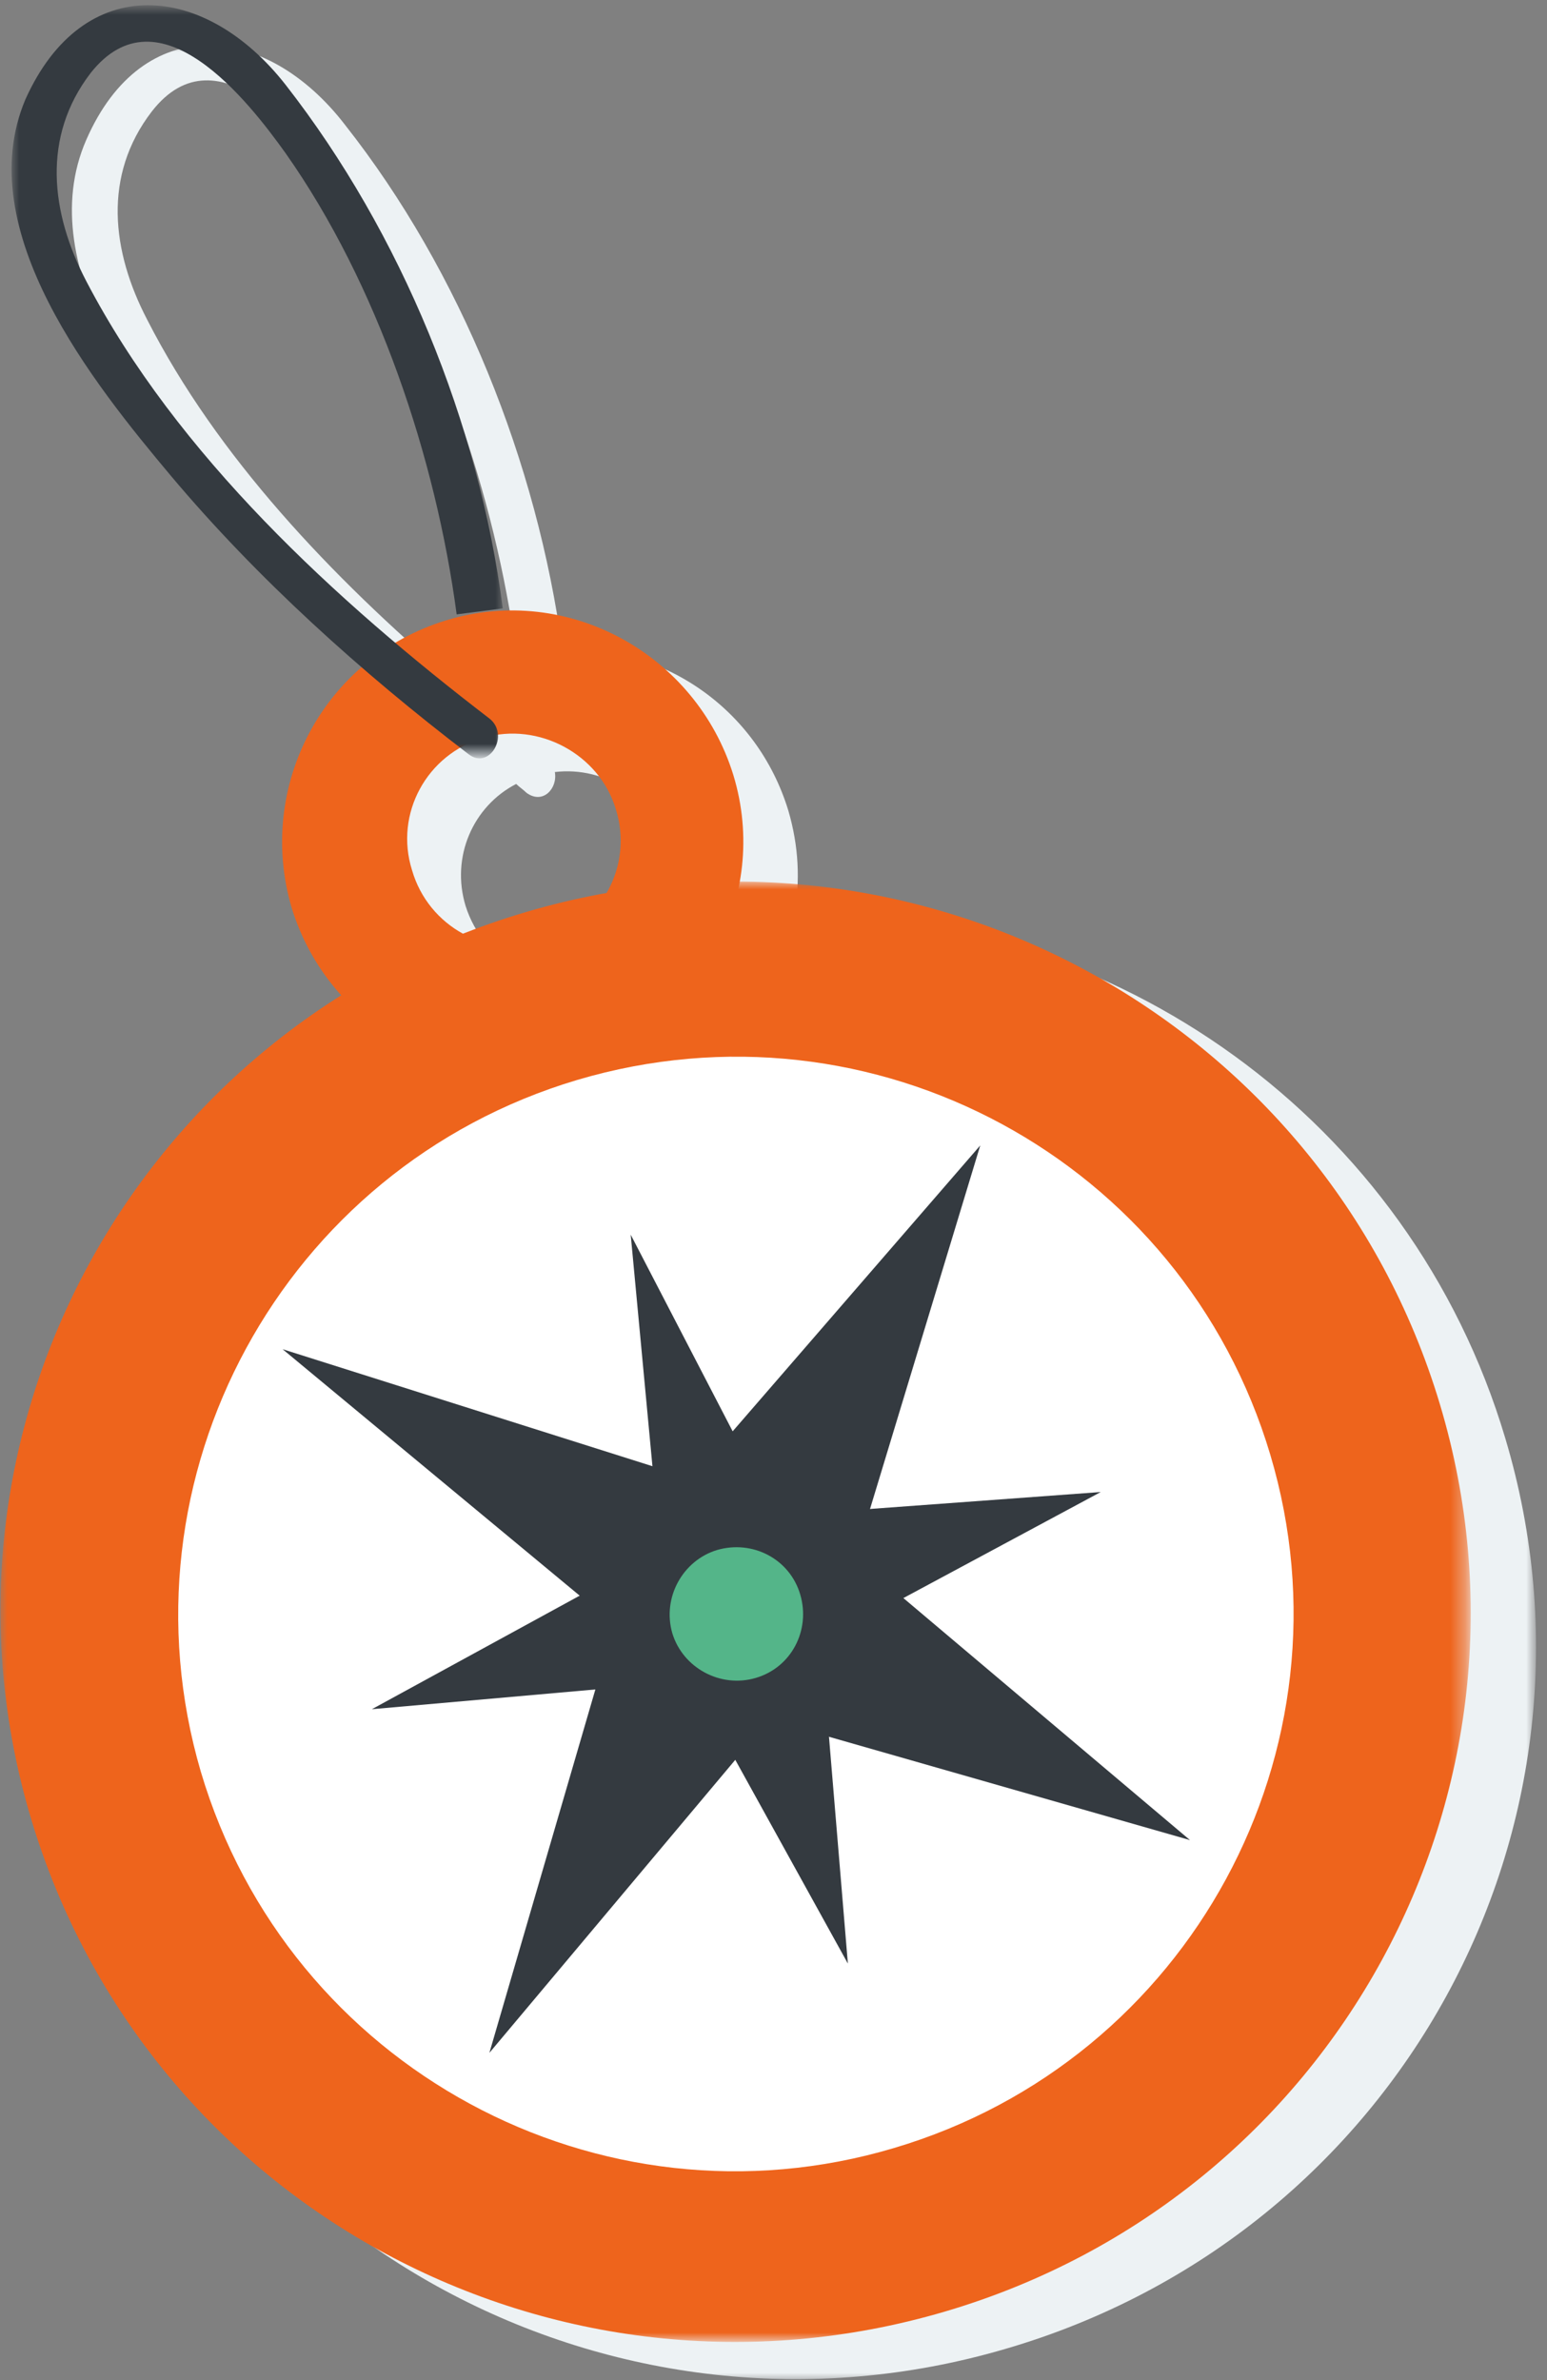 <svg id="Livello_1" xmlns="http://www.w3.org/2000/svg" viewBox="0 0 104 160" enable-background="new 0 0 104 160"><rect x="0" y="0" width="104" height="160" fill="#808080" stroke="none"/><style>.st1{fill:#fff}.st6{fill:#343a40}</style><title>bussola</title><g id="Group-3" transform="translate(4 3)"><defs><filter id="Adobe_OpacityMaskFilter" filterUnits="userSpaceOnUse" x=".1" y="0" width="99.2" height="157"><feColorMatrix values="1 0 0 0 0 0 1 0 0 0 0 0 1 0 0 0 0 0 1 0"/></filter></defs><mask maskUnits="userSpaceOnUse" x=".1" y="0" width="99.2" height="157" id="mask-2_1_"><g filter="url(#Adobe_OpacityMaskFilter)"><path id="path-1_1_" class="st1" d="M.1 0h99.1v157H.1z"/></g></mask><path id="Fill-1" d="M27.3 57.9c-1-3.3.5-6.7 3.4-8.2.2.2.5.4.7.6 1.1.8 2.1-.3 1.9-1.4 3.4-.4 6.6 1.7 7.6 5 .6 1.9.3 3.9-.6 5.5-1.6.3-3.2.7-4.8 1.2-1.6.5-3.2 1-4.7 1.6-1.6-.9-2.9-2.4-3.5-4.3M5.9 18.5c-2.4-4.6-3-9.7.3-14 4.5-5.8 10.5 1.9 13 5.4 6.2 8.8 10.1 20.5 11.5 31h.2c-.4.1-.7.2-1.1.3-1.2.4-2.3.9-3.4 1.5-8.1-6.9-15.8-15-20.5-24.2m91.3 75.2c-6.4-21.5-26.3-35.4-47.8-35.2.4-2.3.3-4.6-.4-7-2.1-6.9-8.5-11.2-15.4-10.9h.2C32.1 28.1 27 15.3 19.2 5.4c-5.3-6.9-13.6-7.7-17.4 1-3.8 8.7 4.5 19 9.6 25.1 3.8 4.6 8.1 8.8 12.6 12.7-4.5 3.8-6.5 10-4.8 16 .7 2.3 1.9 4.4 3.5 6C4.6 77.7-4.5 100.2 2 121.7c7.8 26.1 35.4 40.9 61.6 33.2 26.4-7.7 41.4-35.1 33.6-61.2" mask="url(#mask-2_1_)" fill="#edf2f4"/></g><g id="Group-6" transform="translate(0 59)"><defs><filter id="Adobe_OpacityMaskFilter_1_" filterUnits="userSpaceOnUse" x="0" y=".3" width="98.8" height="98.2"><feColorMatrix values="1 0 0 0 0 0 1 0 0 0 0 0 1 0 0 0 0 0 1 0"/></filter></defs><mask maskUnits="userSpaceOnUse" x="0" y=".3" width="98.8" height="98.2" id="mask-4_1_"><g filter="url(#Adobe_OpacityMaskFilter_1_)"><path id="path-3_1_" class="st1" d="M0 .3h98.8v98.2H0z"/></g></mask><path id="Fill-4" d="M96.8 35.4c7.8 26-7.1 53.3-33.3 61-26.2 7.7-53.6-7.1-61.4-33.1-7.8-26 7.1-53.3 33.3-61C61.5-5.4 89 9.4 96.8 35.4" mask="url(#mask-4_1_)" fill="#ee641c"/></g><path id="Fill-7" class="st1" d="M85.4 97.8c5.9 19.8-5.4 40.7-25.3 46.6-19.8 5.9-40.7-5.4-46.6-25.3C7.7 99.3 19 78.5 38.8 72.6c19.9-5.9 40.7 5.4 46.6 25.2"/><path id="Fill-9" d="M32.5 49.6c-3.8 1.1-6 5.1-4.8 8.9 1.1 3.8 5.1 6 8.9 4.8 3.8-1.1 6-5.1 4.8-8.9-1.1-3.7-5.2-5.9-8.9-4.8m6.4 21.8c-8.2 2.4-16.8-2.2-19.3-10.4-2.4-8.2 2.2-16.8 10.4-19.3S46.8 44 49.3 52.1c2.5 8.2-2.2 16.8-10.4 19.3" fill="#ee641c"/><path id="Fill-11" class="st6" d="M19 90.7l22.3 18.5-8.4 28.8 18.8-22.4 28.3 8.1-22.5-19L65.9 77 46.5 99.4z"/><path id="Fill-13" class="st6" d="M42.4 83l2 21.3L25 114.9l21.5-1.9L57 132l-1.8-21.6L74 100.3l-21.8 1.6z"/><path id="Fill-15" d="M53.8 107.2c.7 2.4-.6 4.9-3 5.6-2.4.7-4.9-.7-5.6-3-.7-2.4.7-4.9 3-5.6 2.4-.7 4.9.6 5.6 3" fill="#54b589"/><g id="Group-19"><defs><filter id="Adobe_OpacityMaskFilter_2_" filterUnits="userSpaceOnUse" x=".8" y=".5" width="33" height="50.5"><feColorMatrix values="1 0 0 0 0 0 1 0 0 0 0 0 1 0 0 0 0 0 1 0"/></filter></defs><mask maskUnits="userSpaceOnUse" x=".8" y=".5" width="33" height="50.5" id="mask-6_1_"><g filter="url(#Adobe_OpacityMaskFilter_2_)"><path id="path-5_1_" class="st1" d="M.8.5h33v50.4H.8z"/></g></mask><path id="Fill-17" d="M5.8 18.9c-2.4-4.6-3-9.7.3-14 4.6-5.8 10.6 1.9 13.1 5.4 6.2 8.8 10.1 20.5 11.5 31l3.1-.4C32.2 28.5 27 15.7 19.2 5.7 13.8-1.2 5.6-2 1.7 6.7-2 15.5 6.3 25.8 11.5 32c5.8 6.9 12.8 13.2 20 18.7 1.4 1.1 2.8-1.3 1.4-2.4-10.3-7.9-21-17.7-27.1-29.4" mask="url(#mask-6_1_)" fill="#343a40"/></g></svg>